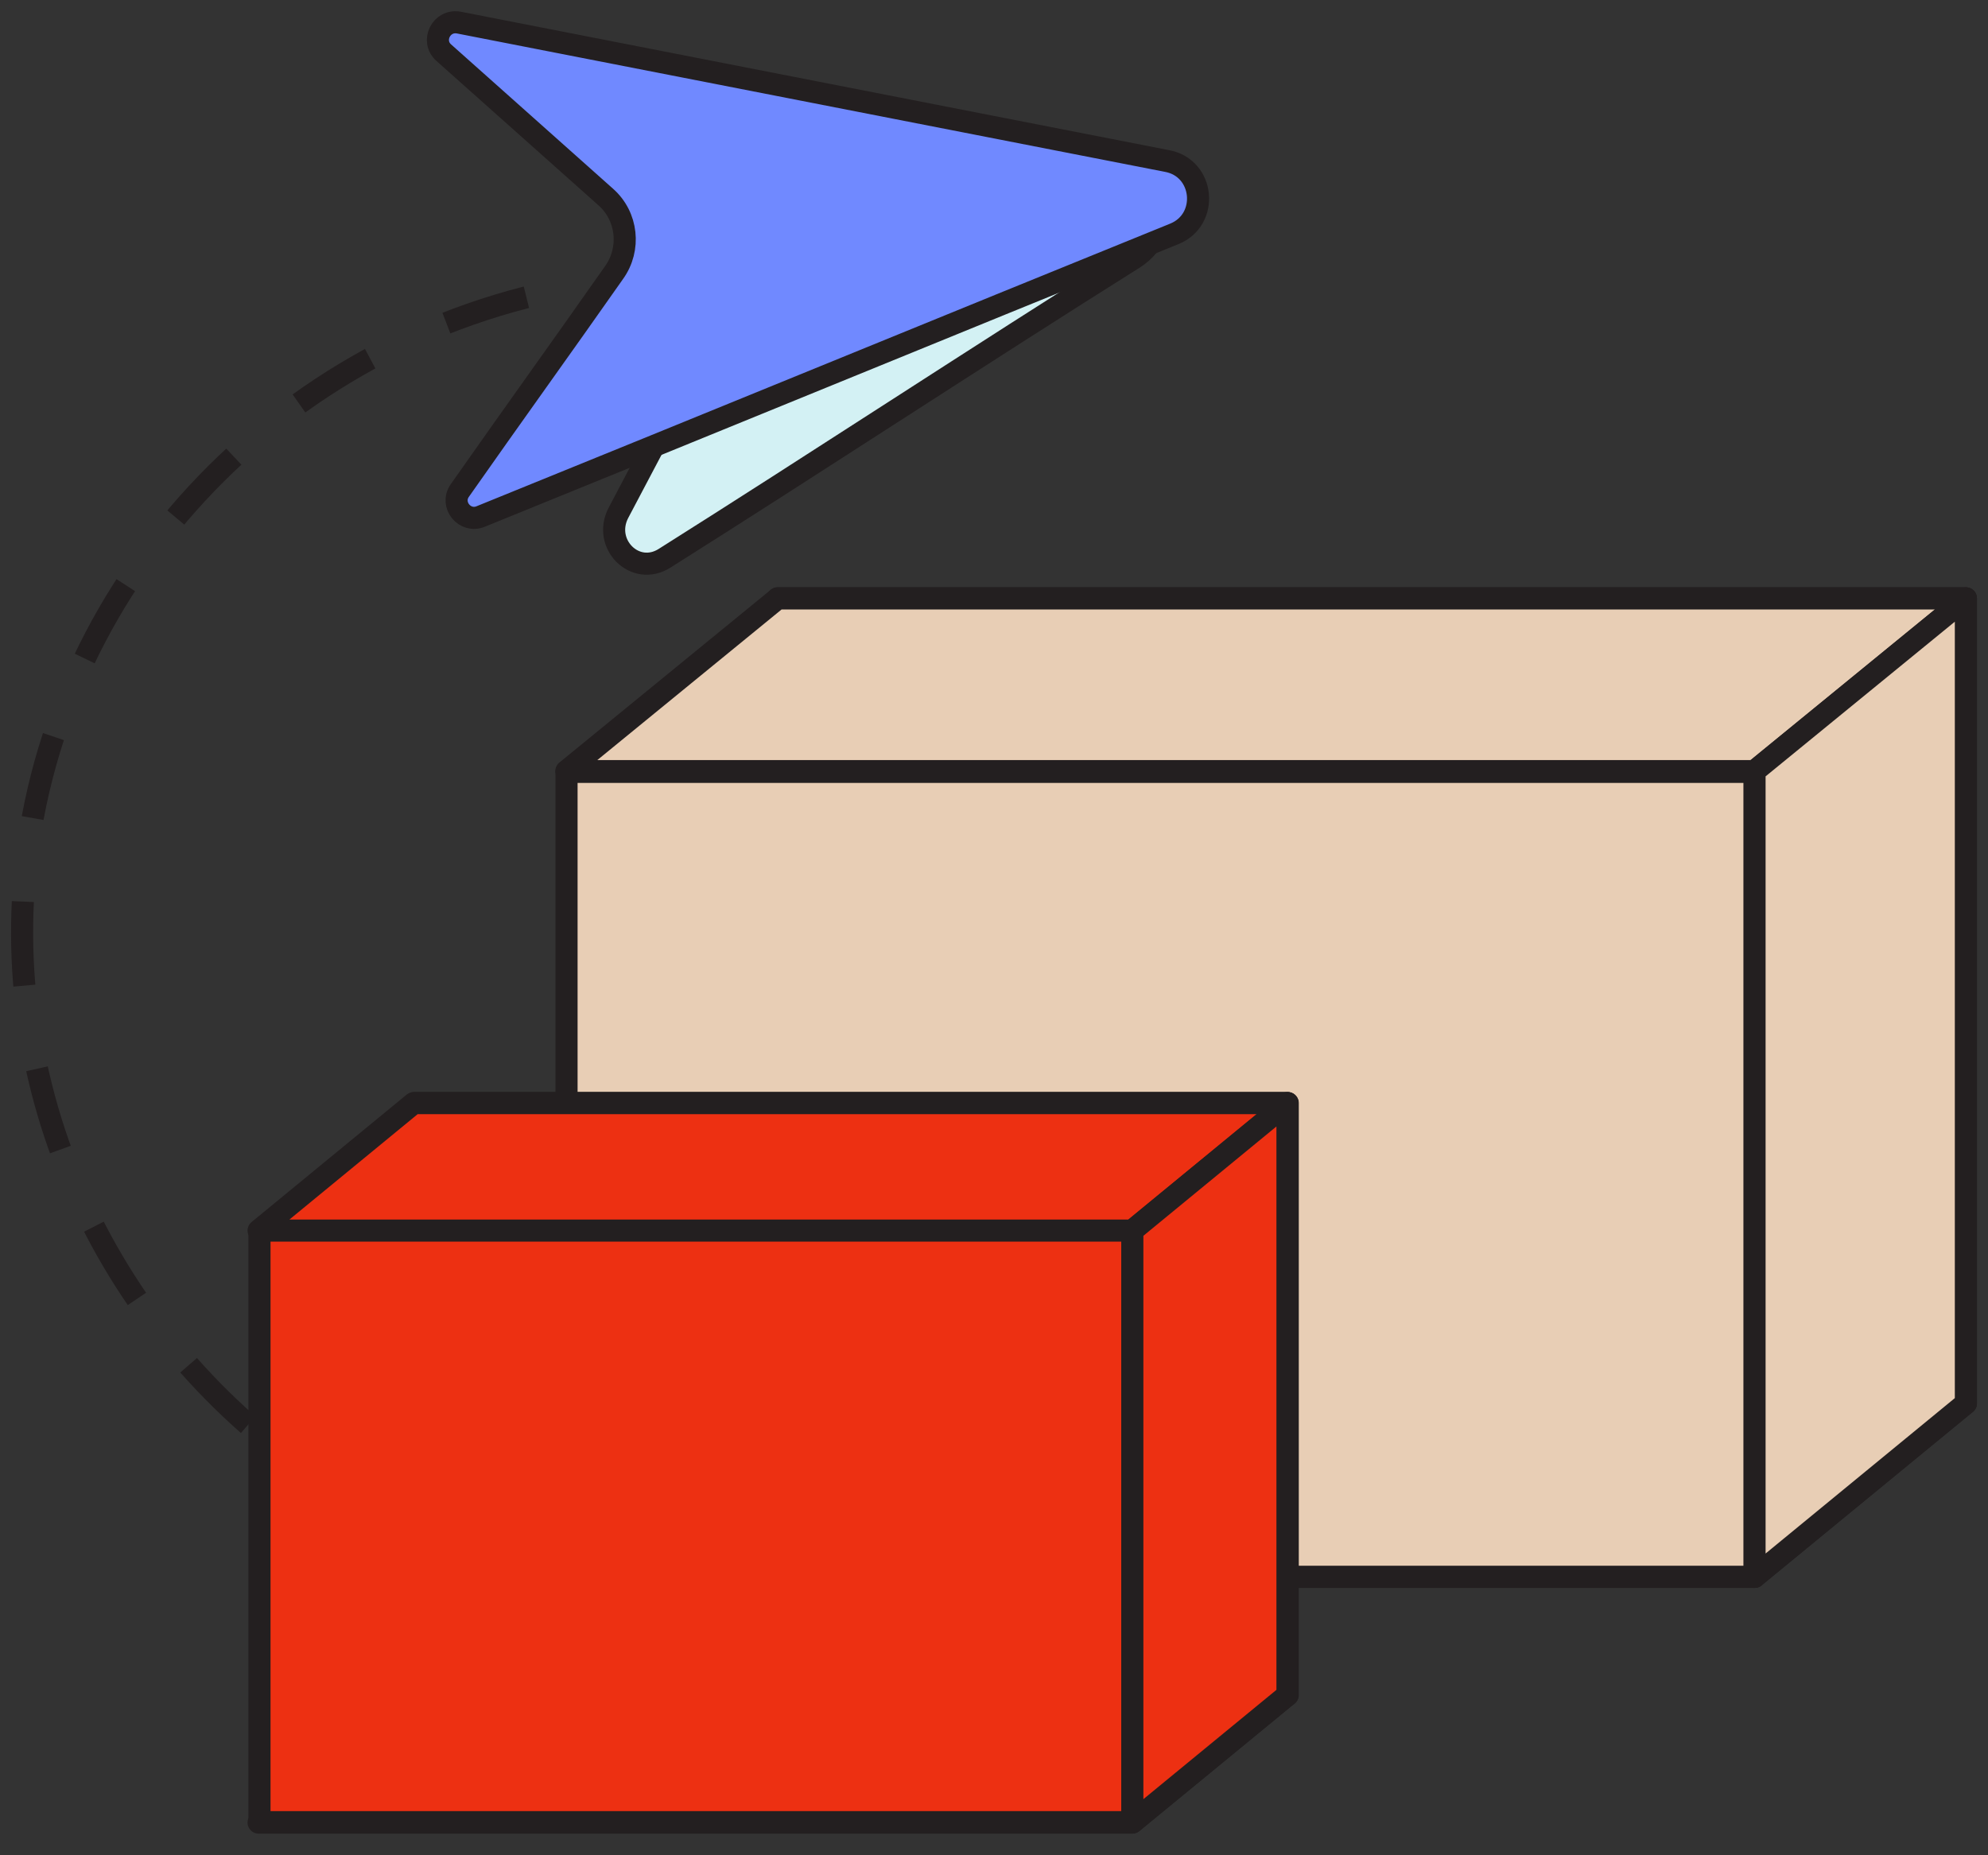 <svg width="90" height="84" viewBox="0 0 90 84" fill="none" xmlns="http://www.w3.org/2000/svg">
<rect x="0" y="0" width="90" height="84" fill="#333333" stroke="none"/>
<path d="M35.208 63.531L89.001 63.531L89.001 27.087L35.208 27.087L35.208 63.531Z" fill="#E8CEB5" stroke="#231F20" stroke-miterlimit="10" stroke-linejoin="round"/>
<path d="M79.431 71.397H25.639L35.206 63.539H88.998L79.431 71.397Z" fill="#E8CEB5" stroke="#231F20" stroke-miterlimit="10" stroke-linejoin="round"/>
<path d="M25.648 71.391L79.441 71.391L79.441 34.947L25.648 34.947L25.648 71.391Z" fill="#E8CEB5" stroke="#231F20" stroke-miterlimit="10" stroke-linejoin="round"/>
<path d="M25.639 34.914L35.206 27.094H88.998L79.431 34.914H25.639Z" fill="#E8CEB5" stroke="#231F20" stroke-miterlimit="10" stroke-linejoin="round"/>
<path d="M88.998 27.094L79.431 34.914V71.396L88.998 63.538V27.094Z" fill="#E8CEB5" stroke="#231F20" stroke-miterlimit="10" stroke-linejoin="round"/>
<path d="M22.791 70.912C22.184 70.722 21.576 70.532 21.007 70.305" stroke="#231F20" stroke-miterlimit="10"/>
<path d="M17.515 68.784C6.999 63.393 0.432 52.346 1.039 40.729C1.76 27.215 12.01 15.674 25.639 13.055" stroke="#231F20" stroke-miterlimit="10" stroke-dasharray="3.81 3.81"/>
<path d="M27.498 12.752C28.106 12.676 28.751 12.601 29.397 12.562" stroke="#231F20" stroke-miterlimit="10"/>
<path d="M51.339 11.689C44.506 15.979 36.648 21.142 30.08 25.28C28.751 26.115 27.271 24.634 27.992 23.23C28.827 21.636 29.7 20.003 30.535 18.409C31.143 17.232 28.182 6.45 25.752 4.742C33.573 5.16 42.19 6.337 50.39 7.096C52.744 7.248 53.351 10.399 51.339 11.689Z" fill="#D3F1F4" stroke="#231F20" stroke-miterlimit="10"/>
<path d="M53.161 10.59C42.684 14.842 32.244 19.132 21.767 23.383C21.045 23.687 20.362 22.852 20.818 22.207C23.133 18.904 25.487 15.639 27.803 12.336C28.562 11.273 28.41 9.793 27.423 8.92L20.096 2.39C19.489 1.859 19.982 0.872 20.78 1.024C31.447 3.111 42.152 5.199 52.82 7.287C54.528 7.591 54.756 9.945 53.161 10.59Z" fill="#7089FF" stroke="#231F20" stroke-miterlimit="10"/>
<path d="M18.779 76.742L58.298 76.742L58.298 49.941L18.779 49.941L18.779 76.742Z" fill="#ED3012" stroke="#231F20" stroke-miterlimit="10" stroke-linejoin="round"/>
<path d="M51.263 82.52H11.707L18.73 76.75H58.286L51.263 82.52Z" fill="#ED3012" stroke="#231F20" stroke-miterlimit="10" stroke-linejoin="round"/>
<path d="M11.747 82.5L51.266 82.5L51.266 55.699L11.747 55.699L11.747 82.5Z" fill="#ED3012" stroke="#231F20" stroke-miterlimit="10" stroke-linejoin="round"/>
<path d="M11.707 55.716L18.73 49.945H58.286L51.263 55.716H11.707Z" fill="#ED3012" stroke="#231F20" stroke-miterlimit="10" stroke-linejoin="round"/>
<path d="M58.286 49.945L51.263 55.716V82.517L58.286 76.747V49.945Z" fill="#ED3012" stroke="#231F20" stroke-miterlimit="10" stroke-linejoin="round"/>
</svg>

